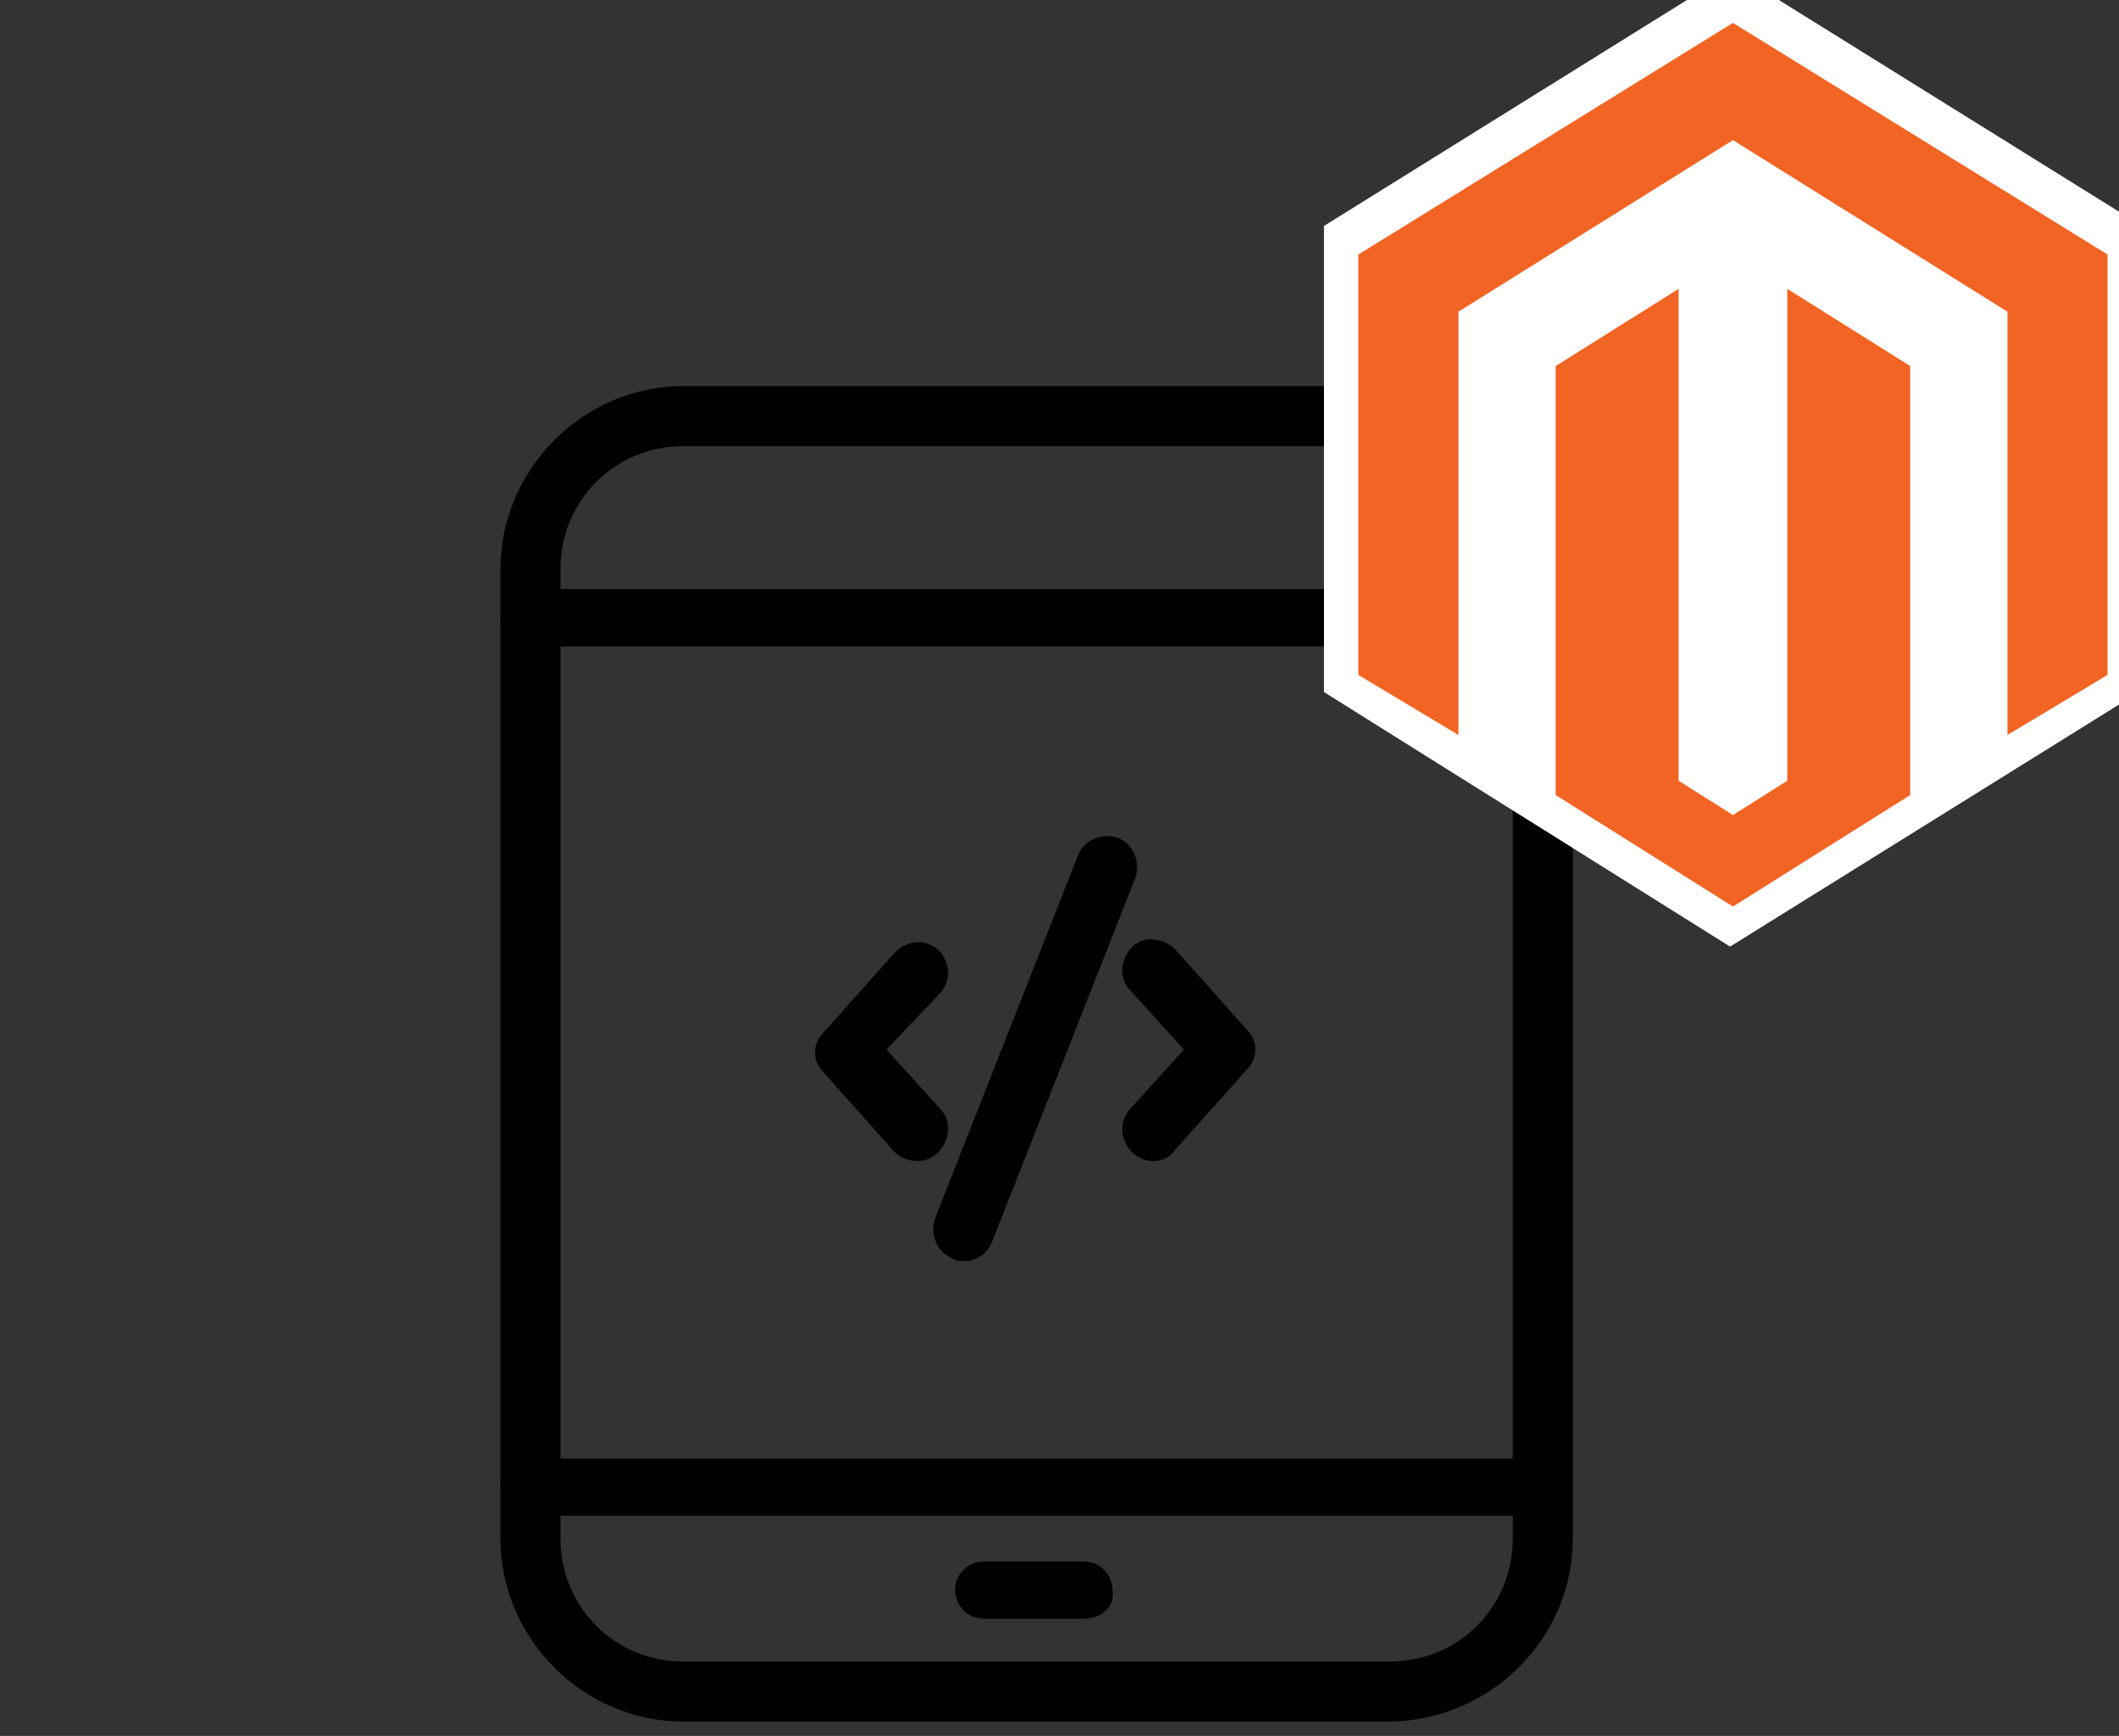 <?xml version="1.0" encoding="utf-8"?>
<!-- Generator: Adobe Illustrator 19.0.0, SVG Export Plug-In . SVG Version: 6.00 Build 0)  -->
<svg version="1.1" id="Layer_1" xmlns="http://www.w3.org/2000/svg" xmlns:xlink="http://www.w3.org/1999/xlink" x="0px" y="0px"
	 viewBox="0 0 74.1 60.7" enable-background="new 0 0 74.1 60.7" xml:space="preserve">
<rect x="0" y="0" width="74.1" height="60.7" fill="#333333" stroke="none"/>
<g id="XMLID_467_">
	<g id="XMLID_501_">
		<g id="XMLID_502_">
			<g id="XMLID_503_">
				<g id="XMLID_504_">
					<path id="XMLID_505_" fill="#010101" d="M48.5,60.2H23.9c-3.5,0-6.4-2.9-6.4-6.4V19.9c0-3.5,2.9-6.4,6.4-6.4h24.7
						c3.5,0,6.4,2.9,6.4,6.4v33.9C55,57.3,52.1,60.2,48.5,60.2z M23.9,15.6c-2.4,0-4.3,1.9-4.3,4.3v33.9c0,2.4,1.9,4.3,4.3,4.3h24.7
						c2.4,0,4.3-1.9,4.3-4.3V19.9c0-2.4-1.9-4.3-4.3-4.3H23.9z"/>
				</g>
			</g>
		</g>
	</g>
	<g id="XMLID_490_">
		<g id="XMLID_496_">
			<g id="XMLID_497_">
				<g id="XMLID_498_">
					<g id="XMLID_499_">
						<path id="XMLID_500_" fill="#010101" d="M53.9,22.6H18.5c-0.6,0-1-0.5-1-1c0-0.6,0.5-1,1-1h35.4c0.6,0,1,0.5,1,1
							C55,22.1,54.5,22.6,53.9,22.6z"/>
					</g>
				</g>
			</g>
		</g>
		<g id="XMLID_491_">
			<g id="XMLID_492_">
				<g id="XMLID_493_">
					<g id="XMLID_494_">
						<path id="XMLID_495_" fill="#010101" d="M53.9,53H18.5c-0.6,0-1-0.5-1-1c0-0.6,0.5-1,1-1h35.4c0.6,0,1,0.5,1,1
							C55,52.5,54.5,53,53.9,53z"/>
					</g>
				</g>
			</g>
		</g>
	</g>
	<g id="XMLID_485_">
		<g id="XMLID_486_">
			<g id="XMLID_487_">
				<g id="XMLID_488_">
					<path id="XMLID_489_" fill="#010101" d="M37.9,56.6h-3.5c-0.6,0-1-0.5-1-1c0-0.6,0.5-1,1-1h3.5c0.6,0,1,0.5,1,1
						C39,56.2,38.5,56.6,37.9,56.6z"/>
				</g>
			</g>
		</g>
	</g>
	<g id="XMLID_468_">
		<g id="XMLID_474_">
			<g id="XMLID_480_">
				<g id="XMLID_481_">
					<g id="XMLID_482_">
						<g id="XMLID_483_">
							<path id="XMLID_484_" fill="#010101" d="M32.1,40.6c-0.3,0-0.6-0.1-0.8-0.3l-2.5-2.8c-0.4-0.4-0.4-1,0-1.4l2.5-2.8
								c0.4-0.4,1-0.5,1.5-0.1c0.4,0.4,0.5,1,0.1,1.5L31,36.7l1.9,2.1c0.4,0.4,0.3,1.1-0.1,1.5C32.6,40.5,32.3,40.6,32.1,40.6z"/>
						</g>
					</g>
				</g>
			</g>
			<g id="XMLID_475_">
				<g id="XMLID_476_">
					<g id="XMLID_477_">
						<g id="XMLID_478_">
							<path id="XMLID_479_" fill="#010101" d="M40.3,40.6c-0.2,0-0.5-0.1-0.7-0.3c-0.4-0.4-0.5-1-0.1-1.5l1.9-2.1l-1.9-2.1
								c-0.4-0.4-0.3-1.1,0.1-1.5c0.4-0.4,1.1-0.3,1.5,0.1l2.5,2.8c0.4,0.4,0.4,1,0,1.4l-2.5,2.8C40.9,40.5,40.6,40.6,40.3,40.6z"/>
						</g>
					</g>
				</g>
			</g>
		</g>
		<g id="XMLID_469_">
			<g id="XMLID_470_">
				<g id="XMLID_471_">
					<g id="XMLID_472_">
						<path id="XMLID_473_" fill="#010101" d="M33.7,44.1c-0.1,0-0.3,0-0.4-0.1c-0.5-0.2-0.8-0.8-0.6-1.4l5-12.7
							c0.2-0.5,0.8-0.8,1.4-0.6c0.5,0.2,0.8,0.8,0.6,1.4l-5,12.7C34.5,43.9,34.1,44.1,33.7,44.1z"/>
					</g>
				</g>
			</g>
		</g>
	</g>
</g>
<g id="XMLID_466_">
	<g id="XMLID_511_">
		<g id="XMLID_513_">
			<g id="_x35_151e0c8492e5103c096af88a51f602c_26_">
				<path id="XMLID_517_" fill="#FFFFFF" d="M74.9,7.9V24l-3.8,2.3V10.1l-0.1,0L60.6,3.5l-10.4,6.5l0,0v16.2L46.3,24V7.9l0,0L60.6-1
					L74.9,7.9L74.9,7.9z M62.7,14.8v13.2l-2.1,1.3l-2.1-1.3V14.9V9.3l-4.7,2.9v0v16.4l6.7,4.2l6.7-4.2V12.2v0l-4.7-2.9L62.7,14.8
					L62.7,14.8z"/>
			</g>
			<g id="_x35_151e0c8492e5103c096af88a51f602c_25_">
				<path id="XMLID_514_" fill="#FFFFFF" d="M46.3,24.2V8.1l3.8-2.3V22l0.1,0l10.4,6.5L71,22l0,0V5.8l3.8,2.3v16.1l0,0l-14.3,8.9
					L46.3,24.2L46.3,24.2z M58.5,17.3V4l2.1-1.3L62.7,4v13.2v5.6l4.7-2.9v0V3.5l-6.7-4.2l-6.7,4.2v16.5v0l4.7,2.9V17.3L58.5,17.3z"
					/>
			</g>
		</g>
		<ellipse id="XMLID_512_" fill="#FFFFFF" cx="60.4" cy="16.4" rx="13.2" ry="13.3"/>
	</g>
	<g id="_x35_151e0c8492e5103c096af88a51f602c_24_">
		<path id="XMLID_508_" fill="#F26424" d="M73.7,8.9v14.7l-3.5,2.1V10.9l0,0l-9.6-6l-9.6,6l0,0v14.8l-3.5-2.1V8.9l0,0l13.1-8.1
			L73.7,8.9L73.7,8.9z M62.5,15.2v12.1l-1.9,1.2l-1.9-1.2V15.2v-5.1l-4.3,2.7v0v15l6.2,3.9l6.2-3.9v-15v0l-4.3-2.7L62.5,15.2
			L62.5,15.2z"/>
	</g>
</g>
</svg>
